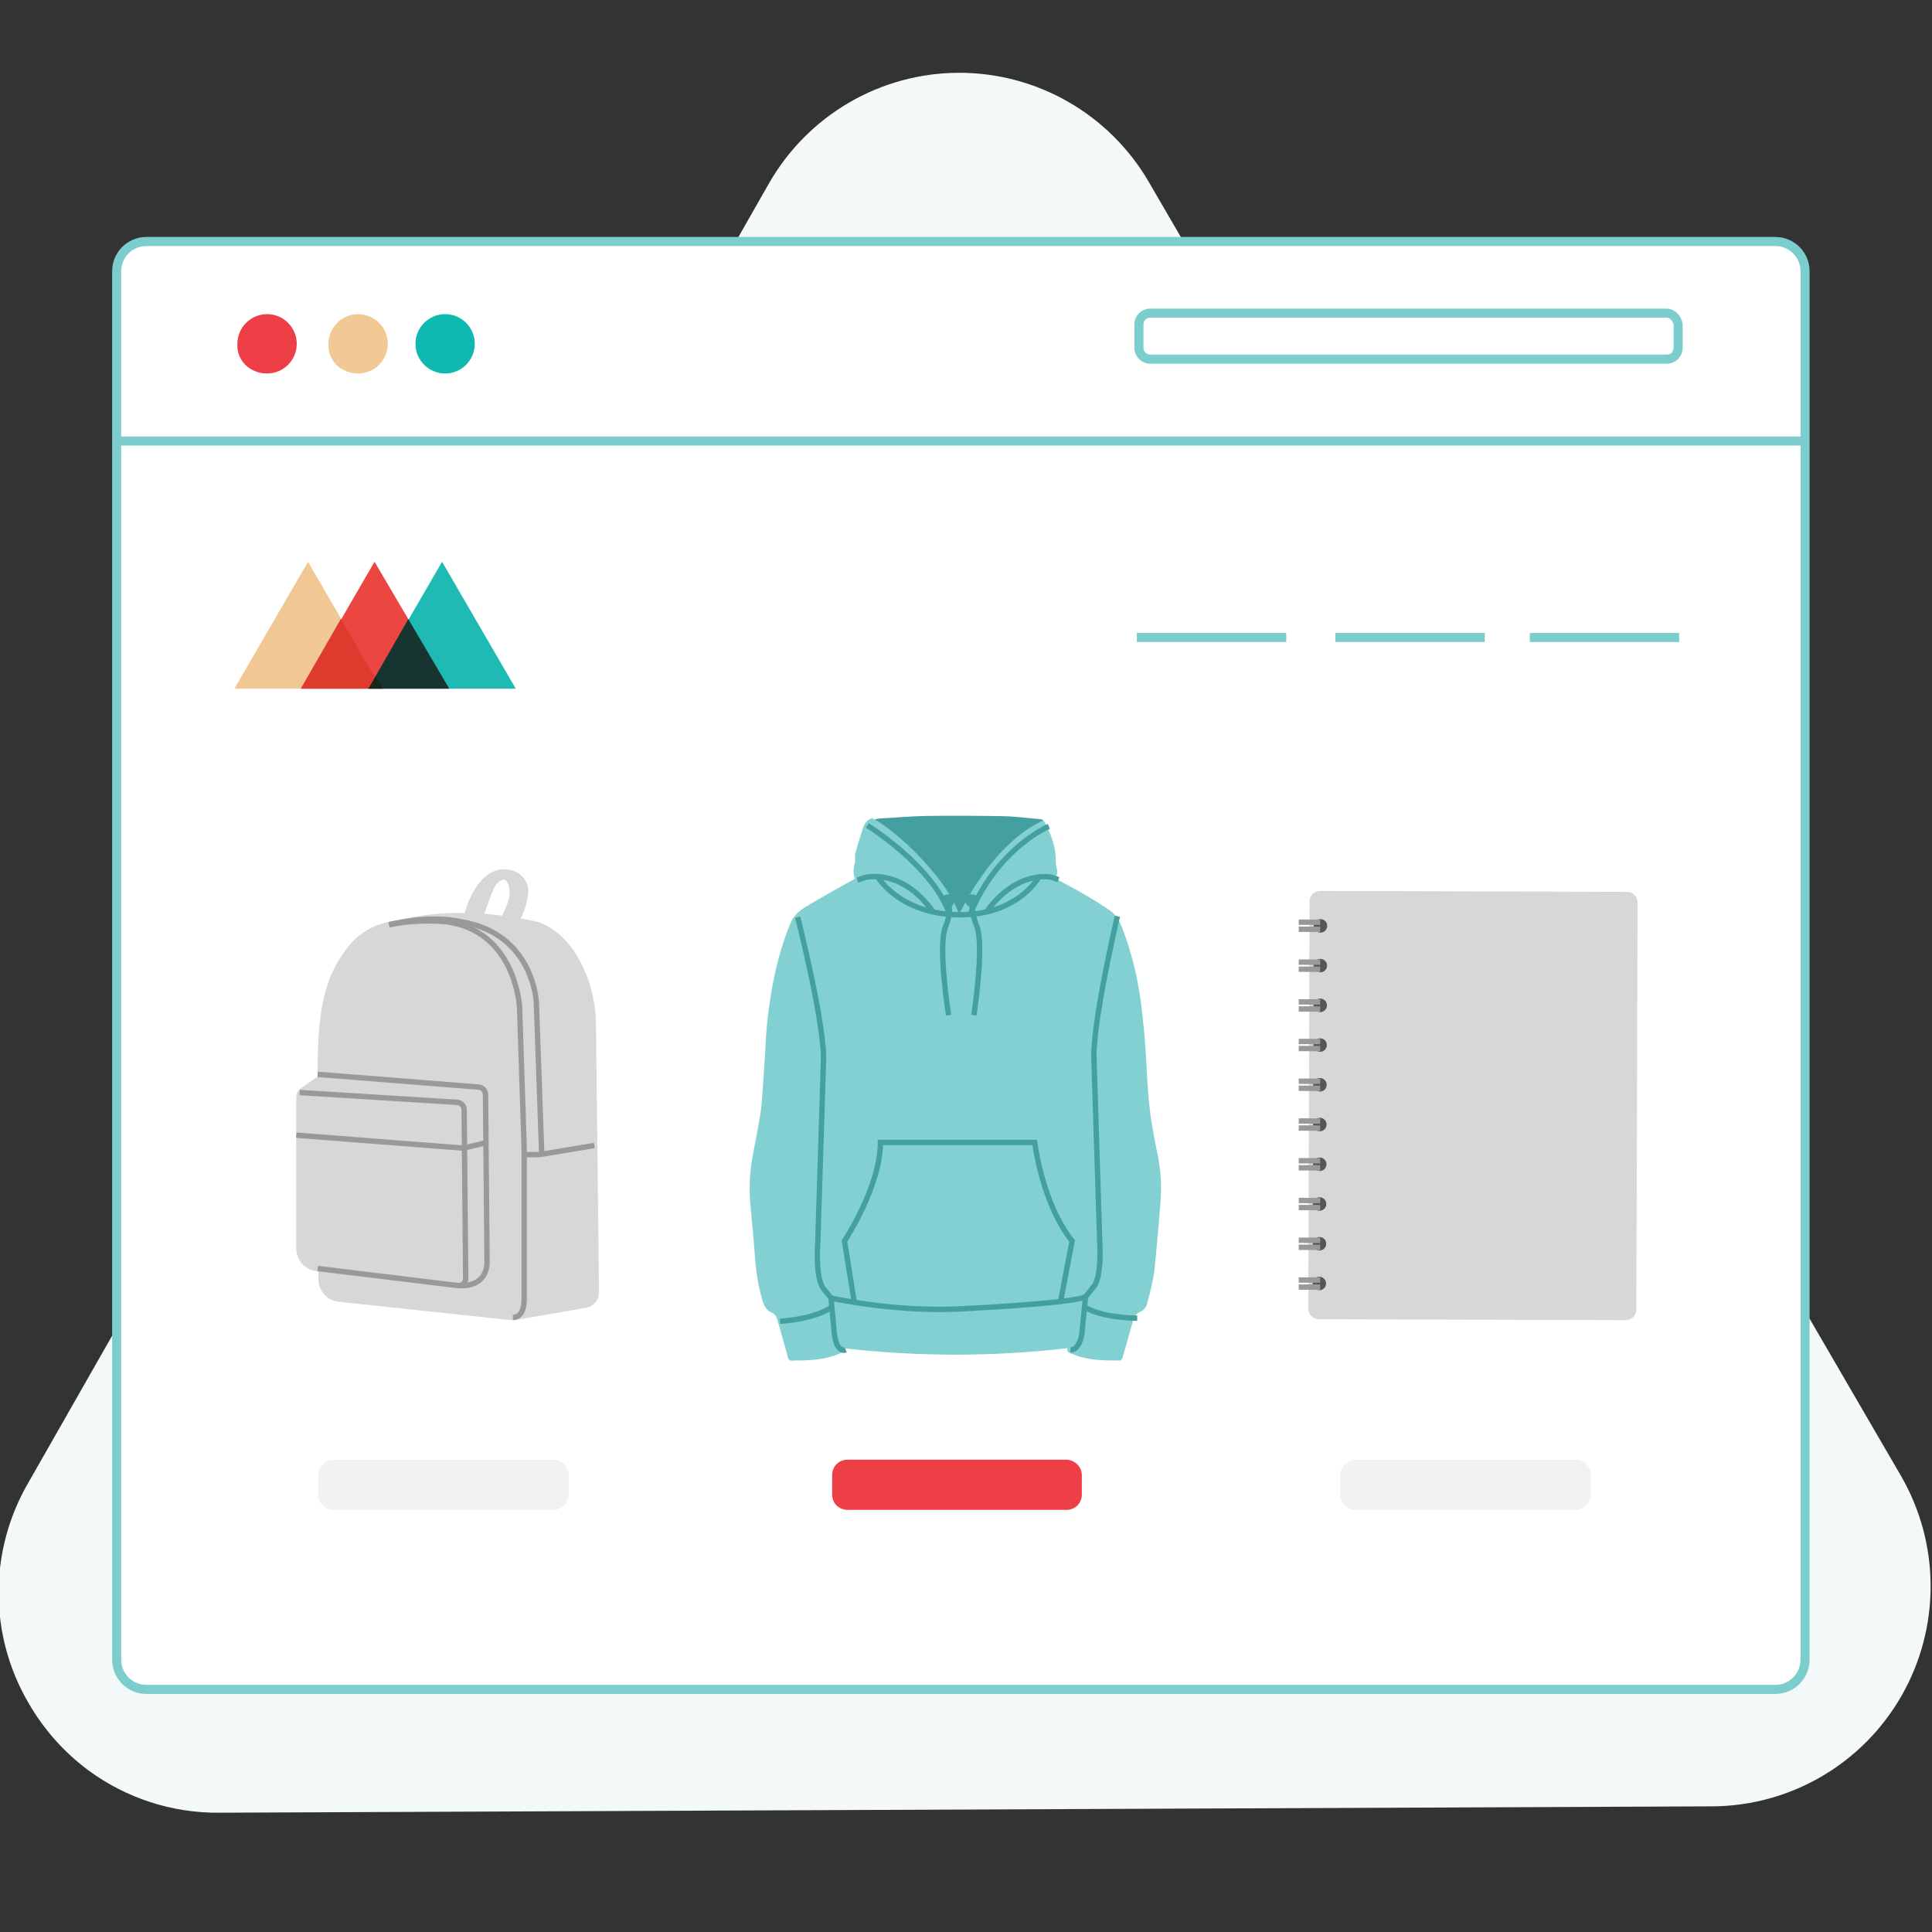 <svg width="180" height="180" viewBox="0 0 180 180" fill="none" xmlns="http://www.w3.org/2000/svg">
<rect x="0" y="0" width="180" height="180" fill="#333333" stroke="none"/>
<g clip-path="url(#clip0_812_17496)">
<path d="M177.089 137.469L107.033 16.956C105.226 13.847 102.635 11.271 99.52 9.485C96.405 7.699 92.877 6.766 89.289 6.782C85.701 6.797 82.18 7.759 79.081 9.572C75.981 11.384 73.412 13.983 71.631 17.107L2.599 138.212C0.797 141.329 -0.144 144.871 -0.129 148.473C-0.113 152.076 0.858 155.61 2.686 158.712C4.086 161.135 5.964 163.246 8.206 164.917C11.744 167.533 16.034 168.926 20.43 168.886L159.519 168.293C163.106 168.278 166.627 167.316 169.726 165.503C172.826 163.691 175.395 161.092 177.176 157.968C178.957 154.844 179.886 151.305 179.871 147.707C179.856 144.108 178.896 140.577 177.089 137.469Z" fill="#F2F9F8"/>
<path d="M165.407 22.5H13.636C12.11 22.5 10.871 23.739 10.871 25.265V154.633C10.871 156.158 12.11 157.397 13.636 157.397H165.407C166.933 157.397 168.172 156.158 168.172 154.633V25.265C168.172 23.739 166.933 22.5 165.407 22.5V22.5Z" fill="white" stroke="#7CCDCD" stroke-width="0.845" stroke-miterlimit="10"/>
<path d="M24.883 34.798C26.408 34.798 27.648 33.558 27.648 32.033C27.648 30.508 26.408 29.268 24.883 29.268C23.358 29.268 22.118 30.508 22.118 32.033C22.023 33.558 23.262 34.798 24.883 34.798Z" fill="#EE3F47"/>
<path d="M41.472 34.798C42.997 34.798 44.236 33.558 44.236 32.033C44.236 30.508 42.997 29.268 41.472 29.268C39.946 29.268 38.707 30.508 38.707 32.033C38.707 33.558 39.946 34.798 41.472 34.798Z" fill="#0FB9B2"/>
<path d="M33.367 34.798C34.893 34.798 36.132 33.558 36.132 32.033C36.132 30.508 34.893 29.268 33.367 29.268C31.842 29.268 30.603 30.508 30.603 32.033C30.508 33.558 31.747 34.798 33.367 34.798Z" fill="#F2C994"/>
<path d="M155.302 29.173H107.158C106.586 29.173 106.109 29.65 106.109 30.222V32.415C106.109 32.987 106.586 33.463 107.158 33.463H155.302C155.874 33.463 156.35 32.987 156.35 32.415V30.222C156.255 29.65 155.778 29.173 155.302 29.173Z" stroke="#7CCDCD" stroke-width="0.845" stroke-miterlimit="10"/>
<path d="M10.965 41.09H167.789" stroke="#7CCDCD" stroke-width="0.845" stroke-miterlimit="10"/>
<path d="M142.527 59.393H156.446" stroke="#7CCDCD" stroke-width="0.845" stroke-miterlimit="10"/>
<path d="M124.414 59.393H138.333" stroke="#7CCDCD" stroke-width="0.845" stroke-miterlimit="10"/>
<path d="M105.918 59.393H119.837" stroke="#7CCDCD" stroke-width="0.845" stroke-miterlimit="10"/>
<path d="M21.836 64.162L28.7 52.34L35.564 64.162H21.836H21.836Z" fill="#F1C893"/>
<path d="M28.031 64.162L34.895 52.34L41.855 64.162H28.031V64.162Z" fill="#EB4641"/>
<path d="M34.324 64.162L41.188 52.34L48.052 64.162H34.324H34.324Z" fill="#1EBAB3"/>
<path d="M34.324 64.161H41.856L38.042 57.678L34.324 64.161V64.161Z" fill="#173430"/>
<path d="M28.031 64.161H35.563L31.749 57.678L28.031 64.161H28.031Z" fill="#DF3A2E"/>
<path d="M34.324 64.161H35.659L34.992 63.017L34.324 64.161Z" fill="#15291B"/>
<path d="M99.363 136H78.961C78.103 136 77.531 136.667 77.531 137.43V139.241C77.531 140.099 78.199 140.671 78.961 140.671H99.363C100.221 140.671 100.793 140.004 100.793 139.241V137.43C100.793 136.667 100.125 136 99.363 136Z" fill="#EE3F47"/>
<path d="M146.79 136H126.293C125.531 136 124.863 136.667 124.863 137.43V139.241C124.863 140.004 125.531 140.671 126.293 140.671H146.79C147.553 140.671 148.22 140.004 148.22 139.241V137.43C148.22 136.667 147.553 136 146.79 136Z" fill="#F2F2F2"/>
<path d="M51.563 136H31.067C30.304 136 29.637 136.667 29.637 137.43V139.241C29.637 140.004 30.304 140.671 31.067 140.671H51.563C52.326 140.671 52.993 140.004 52.993 139.241V137.43C52.993 136.667 52.326 136 51.563 136Z" fill="#F2F2F2"/>
<path d="M51.96 109.541L51.102 101.438" stroke="#999999" stroke-width="0.282" stroke-miterlimit="10"/>
<path d="M55.655 106.671L55.648 106.112L55.527 95.474C55.518 93.776 55.173 92.096 54.511 90.533C53.877 89.014 52.673 87.003 50.519 86.046C50.159 85.912 49.788 85.812 49.41 85.748C49.23 85.707 48.916 85.641 48.512 85.567C48.876 84.859 49.107 84.09 49.194 83.299C49.276 82.862 49.188 82.411 48.947 82.038C48.144 80.672 46.447 81.04 46.364 81.058C44.361 81.592 43.495 84.33 43.296 85.065C41.086 85.015 38.878 85.265 36.734 85.808C36.587 85.832 36.44 85.858 36.289 85.888C34.675 86.177 33.236 87.083 32.276 88.414C30.767 90.479 29.523 92.784 29.592 100.096L29.593 100.315C29.102 100.624 28.559 101.015 28.135 101.334C28.071 101.366 28.011 101.406 27.956 101.452C27.844 101.548 27.755 101.667 27.693 101.801C27.632 101.935 27.601 102.081 27.602 102.228V116.306C27.599 116.829 27.79 117.335 28.136 117.727C28.483 118.118 28.962 118.368 29.482 118.429L29.66 118.449L29.663 119.222C29.671 119.723 29.858 120.206 30.19 120.582C30.522 120.958 30.978 121.203 31.474 121.273L47.46 122.977C47.555 122.992 47.65 123 47.746 123C47.846 122.999 47.946 122.988 48.044 122.967L48.046 122.977L54.636 121.842C54.964 121.777 55.261 121.601 55.475 121.343C55.689 121.085 55.807 120.761 55.811 120.426L55.655 106.671ZM45.299 84.656C45.521 84.029 45.771 83.319 45.98 82.849C46.088 82.562 46.274 82.31 46.517 82.123C46.667 82.016 46.846 81.955 47.03 81.949C48.04 82.816 47.075 84.765 46.779 85.304C46.276 85.241 45.723 85.186 45.125 85.142C45.182 84.984 45.239 84.826 45.299 84.656Z" fill="#D6D7D6"/>
<path d="M48.836 107.572H50.258L55.377 106.719" stroke="#999999" stroke-width="0.5" stroke-miterlimit="10"/>
<path d="M47.79 122.736C48.8 122.736 48.835 121.401 48.835 121.01V106.932L48.408 93.849C48.408 93.849 48.081 86.722 41.54 85.869C39.772 85.715 37.991 85.81 36.25 86.152" stroke="#999999" stroke-width="0.5" stroke-miterlimit="10"/>
<path d="M50.47 107.501L49.972 93.423C49.972 93.423 49.759 87.024 43.005 85.886C43.005 85.886 40.387 85.174 36.25 86.152" stroke="#999999" stroke-width="0.5" stroke-miterlimit="10"/>
<path d="M27.914 101.788L42.604 102.703C42.781 102.719 42.945 102.801 43.064 102.933C43.183 103.065 43.247 103.237 43.244 103.414L43.386 119.056C43.396 119.158 43.381 119.261 43.344 119.357C43.307 119.452 43.248 119.538 43.173 119.607C43.097 119.676 43.006 119.726 42.907 119.754C42.809 119.782 42.705 119.786 42.604 119.767L29.593 118.186" stroke="#999999" stroke-width="0.5" stroke-miterlimit="10"/>
<path d="M29.594 100.096L44.596 101.281C44.773 101.297 44.937 101.379 45.056 101.511C45.175 101.643 45.239 101.815 45.236 101.992L45.378 117.634C45.307 120.123 42.605 119.767 42.819 119.767" stroke="#999999" stroke-width="0.5" stroke-miterlimit="10"/>
<path d="M27.602 105.761L43.172 106.969L45.234 106.472" stroke="#999999" stroke-width="0.5" stroke-miterlimit="10"/>
<path d="M122.009 83.981L121.89 121.923C121.888 122.465 122.326 122.905 122.868 122.907L151.47 122.997C152.012 122.999 152.453 122.561 152.454 122.019L152.573 84.077C152.575 83.535 152.137 83.095 151.596 83.093L122.993 83.003C122.451 83.001 122.011 83.439 122.009 83.981Z" fill="#D6D7D6"/>
<path d="M123.027 86.888C123.374 86.888 123.655 86.607 123.655 86.26C123.655 85.913 123.374 85.632 123.027 85.632C122.68 85.632 122.398 85.913 122.398 86.26C122.398 86.607 122.68 86.888 123.027 86.888Z" fill="#565656"/>
<path d="M123.011 90.591C123.358 90.591 123.639 90.31 123.639 89.963C123.639 89.616 123.358 89.335 123.011 89.335C122.664 89.335 122.383 89.616 122.383 89.963C122.383 90.31 122.664 90.591 123.011 90.591Z" fill="#565656"/>
<path d="M123.003 94.292C123.35 94.292 123.631 94.011 123.631 93.664C123.631 93.317 123.35 93.036 123.003 93.036C122.656 93.036 122.375 93.317 122.375 93.664C122.375 94.011 122.656 94.292 123.003 94.292Z" fill="#565656"/>
<path d="M122.991 97.993C123.338 97.993 123.62 97.712 123.62 97.365C123.62 97.018 123.338 96.737 122.991 96.737C122.645 96.737 122.363 97.018 122.363 97.365C122.363 97.712 122.645 97.993 122.991 97.993Z" fill="#565656"/>
<path d="M122.976 101.697C123.323 101.697 123.604 101.415 123.604 101.068C123.604 100.721 123.323 100.44 122.976 100.44C122.629 100.44 122.348 100.721 122.348 101.068C122.348 101.415 122.629 101.697 122.976 101.697Z" fill="#565656"/>
<path d="M122.968 105.398C123.315 105.398 123.596 105.116 123.596 104.769C123.596 104.422 123.315 104.141 122.968 104.141C122.621 104.141 122.34 104.422 122.34 104.769C122.34 105.116 122.621 105.398 122.968 105.398Z" fill="#565656"/>
<path d="M122.956 109.101C123.303 109.101 123.585 108.819 123.585 108.472C123.585 108.126 123.303 107.844 122.956 107.844C122.609 107.844 122.328 108.126 122.328 108.472C122.328 108.819 122.609 109.101 122.956 109.101Z" fill="#565656"/>
<path d="M122.941 112.802C123.288 112.802 123.569 112.52 123.569 112.173C123.569 111.826 123.288 111.545 122.941 111.545C122.594 111.545 122.312 111.826 122.312 112.173C122.312 112.52 122.594 112.802 122.941 112.802Z" fill="#565656"/>
<path d="M122.933 116.505C123.28 116.505 123.561 116.224 123.561 115.877C123.561 115.53 123.28 115.249 122.933 115.249C122.586 115.249 122.305 115.53 122.305 115.877C122.305 116.224 122.586 116.505 122.933 116.505Z" fill="#565656"/>
<path d="M122.917 120.206C123.264 120.206 123.546 119.925 123.546 119.578C123.546 119.231 123.264 118.949 122.917 118.949C122.57 118.949 122.289 119.231 122.289 119.578C122.289 119.925 122.57 120.206 122.917 120.206Z" fill="#565656"/>
<path d="M121 85.918L122.999 85.923" stroke="#999999" stroke-width="0.5" stroke-miterlimit="10"/>
<path d="M121 86.575L122.997 86.582" stroke="#999999" stroke-width="0.5" stroke-miterlimit="10"/>
<path d="M121 89.639L122.999 89.646" stroke="#999999" stroke-width="0.5" stroke-miterlimit="10"/>
<path d="M121 90.298L122.997 90.303" stroke="#999999" stroke-width="0.5" stroke-miterlimit="10"/>
<path d="M121 93.344L122.999 93.351" stroke="#999999" stroke-width="0.5" stroke-miterlimit="10"/>
<path d="M121 94.001L122.997 94.008" stroke="#999999" stroke-width="0.5" stroke-miterlimit="10"/>
<path d="M121 97.03L122.999 97.037" stroke="#999999" stroke-width="0.5" stroke-miterlimit="10"/>
<path d="M121 97.687L122.997 97.694" stroke="#999999" stroke-width="0.5" stroke-miterlimit="10"/>
<path d="M121 100.733L122.999 100.74" stroke="#999999" stroke-width="0.5" stroke-miterlimit="10"/>
<path d="M121 101.39L122.997 101.397" stroke="#999999" stroke-width="0.5" stroke-miterlimit="10"/>
<path d="M121 104.439L122.999 104.445" stroke="#999999" stroke-width="0.5" stroke-miterlimit="10"/>
<path d="M121 105.095L122.997 105.102" stroke="#999999" stroke-width="0.5" stroke-miterlimit="10"/>
<path d="M121 108.142L122.999 108.148" stroke="#999999" stroke-width="0.5" stroke-miterlimit="10"/>
<path d="M121 108.799L122.997 108.805" stroke="#999999" stroke-width="0.5" stroke-miterlimit="10"/>
<path d="M121 111.845L122.999 111.852" stroke="#999999" stroke-width="0.5" stroke-miterlimit="10"/>
<path d="M121 112.504L122.997 112.511" stroke="#999999" stroke-width="0.5" stroke-miterlimit="10"/>
<path d="M121 115.551L122.999 115.557" stroke="#999999" stroke-width="0.5" stroke-miterlimit="10"/>
<path d="M121 116.207L122.997 116.214" stroke="#999999" stroke-width="0.5" stroke-miterlimit="10"/>
<path d="M121 119.254L122.999 119.26" stroke="#999999" stroke-width="0.5" stroke-miterlimit="10"/>
<path d="M121 119.913L122.997 119.917" stroke="#999999" stroke-width="0.5" stroke-miterlimit="10"/>
<path d="M107.933 107.989C107.722 106.885 107.486 105.786 107.306 104.677C106.99 102.746 106.896 100.796 106.793 98.844C106.699 97.048 106.532 95.253 106.304 93.469C105.999 91.082 105.428 88.75 104.571 86.492C104.311 85.806 103.967 85.186 103.343 84.774C102.642 84.311 101.938 83.853 101.211 83.434C100.273 82.891 99.312 82.387 98.365 81.871C98.537 81.266 98.537 81.195 98.376 80.511C98.358 80.433 98.358 80.348 98.36 80.267C98.404 79.012 97.972 77.88 97.433 76.779C97.325 76.559 97.174 76.393 96.977 76.292C91.305 78.508 89.234 83.653 89.234 83.653C88.682 80.601 83.7 77.556 81.24 76.223C80.848 76.365 80.566 76.651 80.416 77.107C80.155 77.9 79.901 78.697 79.691 79.503C79.611 79.811 79.717 80.168 79.628 80.47C79.49 80.944 79.48 81.39 79.657 81.865C79.433 81.989 79.219 82.106 79.006 82.226C77.715 82.962 76.41 83.674 75.139 84.441C74.518 84.816 73.954 85.279 73.658 85.992C72.449 88.899 71.848 91.95 71.5 95.059C71.371 96.217 71.33 97.384 71.254 98.547C71.188 99.535 71.135 100.524 71.061 101.51C71.002 102.285 70.956 103.063 70.834 103.828C70.621 105.16 70.355 106.48 70.108 107.806C69.826 109.336 69.784 110.876 69.929 112.423C70.069 113.91 70.218 115.397 70.321 116.887C70.427 118.413 70.637 119.914 71.11 121.375C71.243 121.785 71.463 122.087 71.85 122.259C72.167 122.4 72.335 122.646 72.426 122.966C72.75 124.115 73.091 125.261 73.397 126.415C73.474 126.702 73.589 126.799 73.88 126.765C74.144 126.735 74.414 126.762 74.68 126.753C75.894 126.712 77.096 126.61 78.228 126.108C78.467 126.002 78.681 125.911 78.547 125.609C85.528 126.408 92.484 126.412 99.481 125.607C99.365 125.878 99.493 126.005 99.738 126.083C99.961 126.154 100.174 126.26 100.397 126.334C101.686 126.753 103.022 126.76 104.357 126.755C104.431 126.755 104.548 126.619 104.575 126.525C104.915 125.358 105.245 124.188 105.571 123.017C105.669 122.664 105.846 122.393 106.196 122.241C106.552 122.085 106.79 121.817 106.882 121.428C106.938 121.189 107.018 120.957 107.07 120.719C107.235 119.973 107.454 119.233 107.538 118.479C107.752 116.505 107.912 114.527 108.08 112.548C108.21 111.024 108.219 109.502 107.93 107.992L107.933 107.989Z" fill="#83D0D2"/>
<path d="M78.798 125.768C78.798 125.768 77.954 126.151 77.727 124.215L77.426 120.936C77.426 120.936 83.094 122.209 89.109 121.963C89.109 121.963 99.691 121.473 101.138 120.824L100.791 124.298C100.791 124.298 100.588 125.775 99.73 125.768" stroke="#44A0A0" stroke-width="0.5" stroke-miterlimit="10"/>
<path d="M105.951 122.813C105.951 122.813 102.675 122.808 101.047 121.772" stroke="#44A0A0" stroke-width="0.5" stroke-miterlimit="10"/>
<path d="M72.672 123.098C72.672 123.098 75.807 122.957 77.505 121.772" stroke="#44A0A0" stroke-width="0.5" stroke-miterlimit="10"/>
<path d="M74.316 85.445C74.316 85.445 76.884 95.581 76.719 98.935L76.189 115.819C76.189 115.819 75.942 119.106 76.726 120.071L77.427 120.934" stroke="#44A0A0" stroke-width="0.5" stroke-miterlimit="10"/>
<path d="M104.105 85.362C104.105 85.362 101.761 95.361 101.924 98.713L102.455 115.596C102.455 115.596 102.694 118.878 101.917 119.848L101.141 120.821" stroke="#44A0A0" stroke-width="0.5" stroke-miterlimit="10"/>
<path d="M79.591 121.332L78.68 115.619C78.68 115.619 82.013 110.601 82.026 106.434H96.401C96.401 106.434 97.085 112.12 99.887 115.619L98.816 121.233" stroke="#44A0A0" stroke-width="0.5" stroke-miterlimit="10"/>
<path d="M79.879 82.001L80.516 81.775C80.516 81.775 83.966 80.758 86.938 84.966" stroke="#44A0A0" stroke-width="0.5" stroke-miterlimit="10"/>
<path d="M98.617 81.959L97.98 81.732C97.98 81.732 94.778 80.969 91.898 84.968" stroke="#44A0A0" stroke-width="0.5" stroke-miterlimit="10"/>
<path d="M81.762 81.679C81.762 81.679 83.801 85.182 89.351 85.228C94.901 85.274 96.805 81.677 96.805 81.677" stroke="#44A0A0" stroke-width="0.5" stroke-miterlimit="10"/>
<path d="M89.354 85.228C89.354 85.228 92.293 78.661 97.221 76.425C97.1 76.363 96.964 76.324 96.811 76.311C95.709 76.221 94.608 76.066 93.503 76.043C91.111 75.997 88.719 75.986 86.327 76.02C84.892 76.041 83.46 76.177 82.025 76.253C81.827 76.264 81.647 76.297 81.484 76.356C83.944 77.689 88.49 82.266 89.352 85.228H89.354Z" fill="#44A0A0"/>
<path d="M88.16 83.624C88.16 83.624 88.845 84.573 88.102 86.315C87.343 88.096 88.38 94.581 88.38 94.581" stroke="#44A0A0" stroke-width="0.5" stroke-miterlimit="10"/>
<path d="M90.731 83.624C90.731 83.624 90.205 84.278 91.011 86.315C91.724 88.115 90.733 94.581 90.733 94.581" stroke="#44A0A0" stroke-width="0.5" stroke-miterlimit="10"/>
<path d="M88.312 84.277C88.506 84.277 88.663 84.12 88.663 83.927C88.663 83.733 88.506 83.577 88.312 83.577C88.118 83.577 87.961 83.733 87.961 83.927C87.961 84.12 88.118 84.277 88.312 84.277Z" stroke="#44A0A0" stroke-width="0.5" stroke-miterlimit="10"/>
<path d="M90.554 84.277C90.748 84.277 90.905 84.12 90.905 83.927C90.905 83.733 90.748 83.577 90.554 83.577C90.36 83.577 90.203 83.733 90.203 83.927C90.203 84.12 90.36 84.277 90.554 84.277Z" stroke="#44A0A0" stroke-width="0.5" stroke-miterlimit="10"/>
<path d="M80.812 76.904C80.812 76.904 86.916 80.684 88.478 85.191" stroke="#44A0A0" stroke-width="0.5" stroke-miterlimit="10"/>
<path d="M97.714 76.992C97.714 76.992 92.92 79.004 90.379 85.194" stroke="#44A0A0" stroke-width="0.5" stroke-miterlimit="10"/>
</g>
<defs>
<clipPath id="clip0_812_17496">
<rect width="180" height="180" fill="white"/>
</clipPath>
</defs>
</svg>
